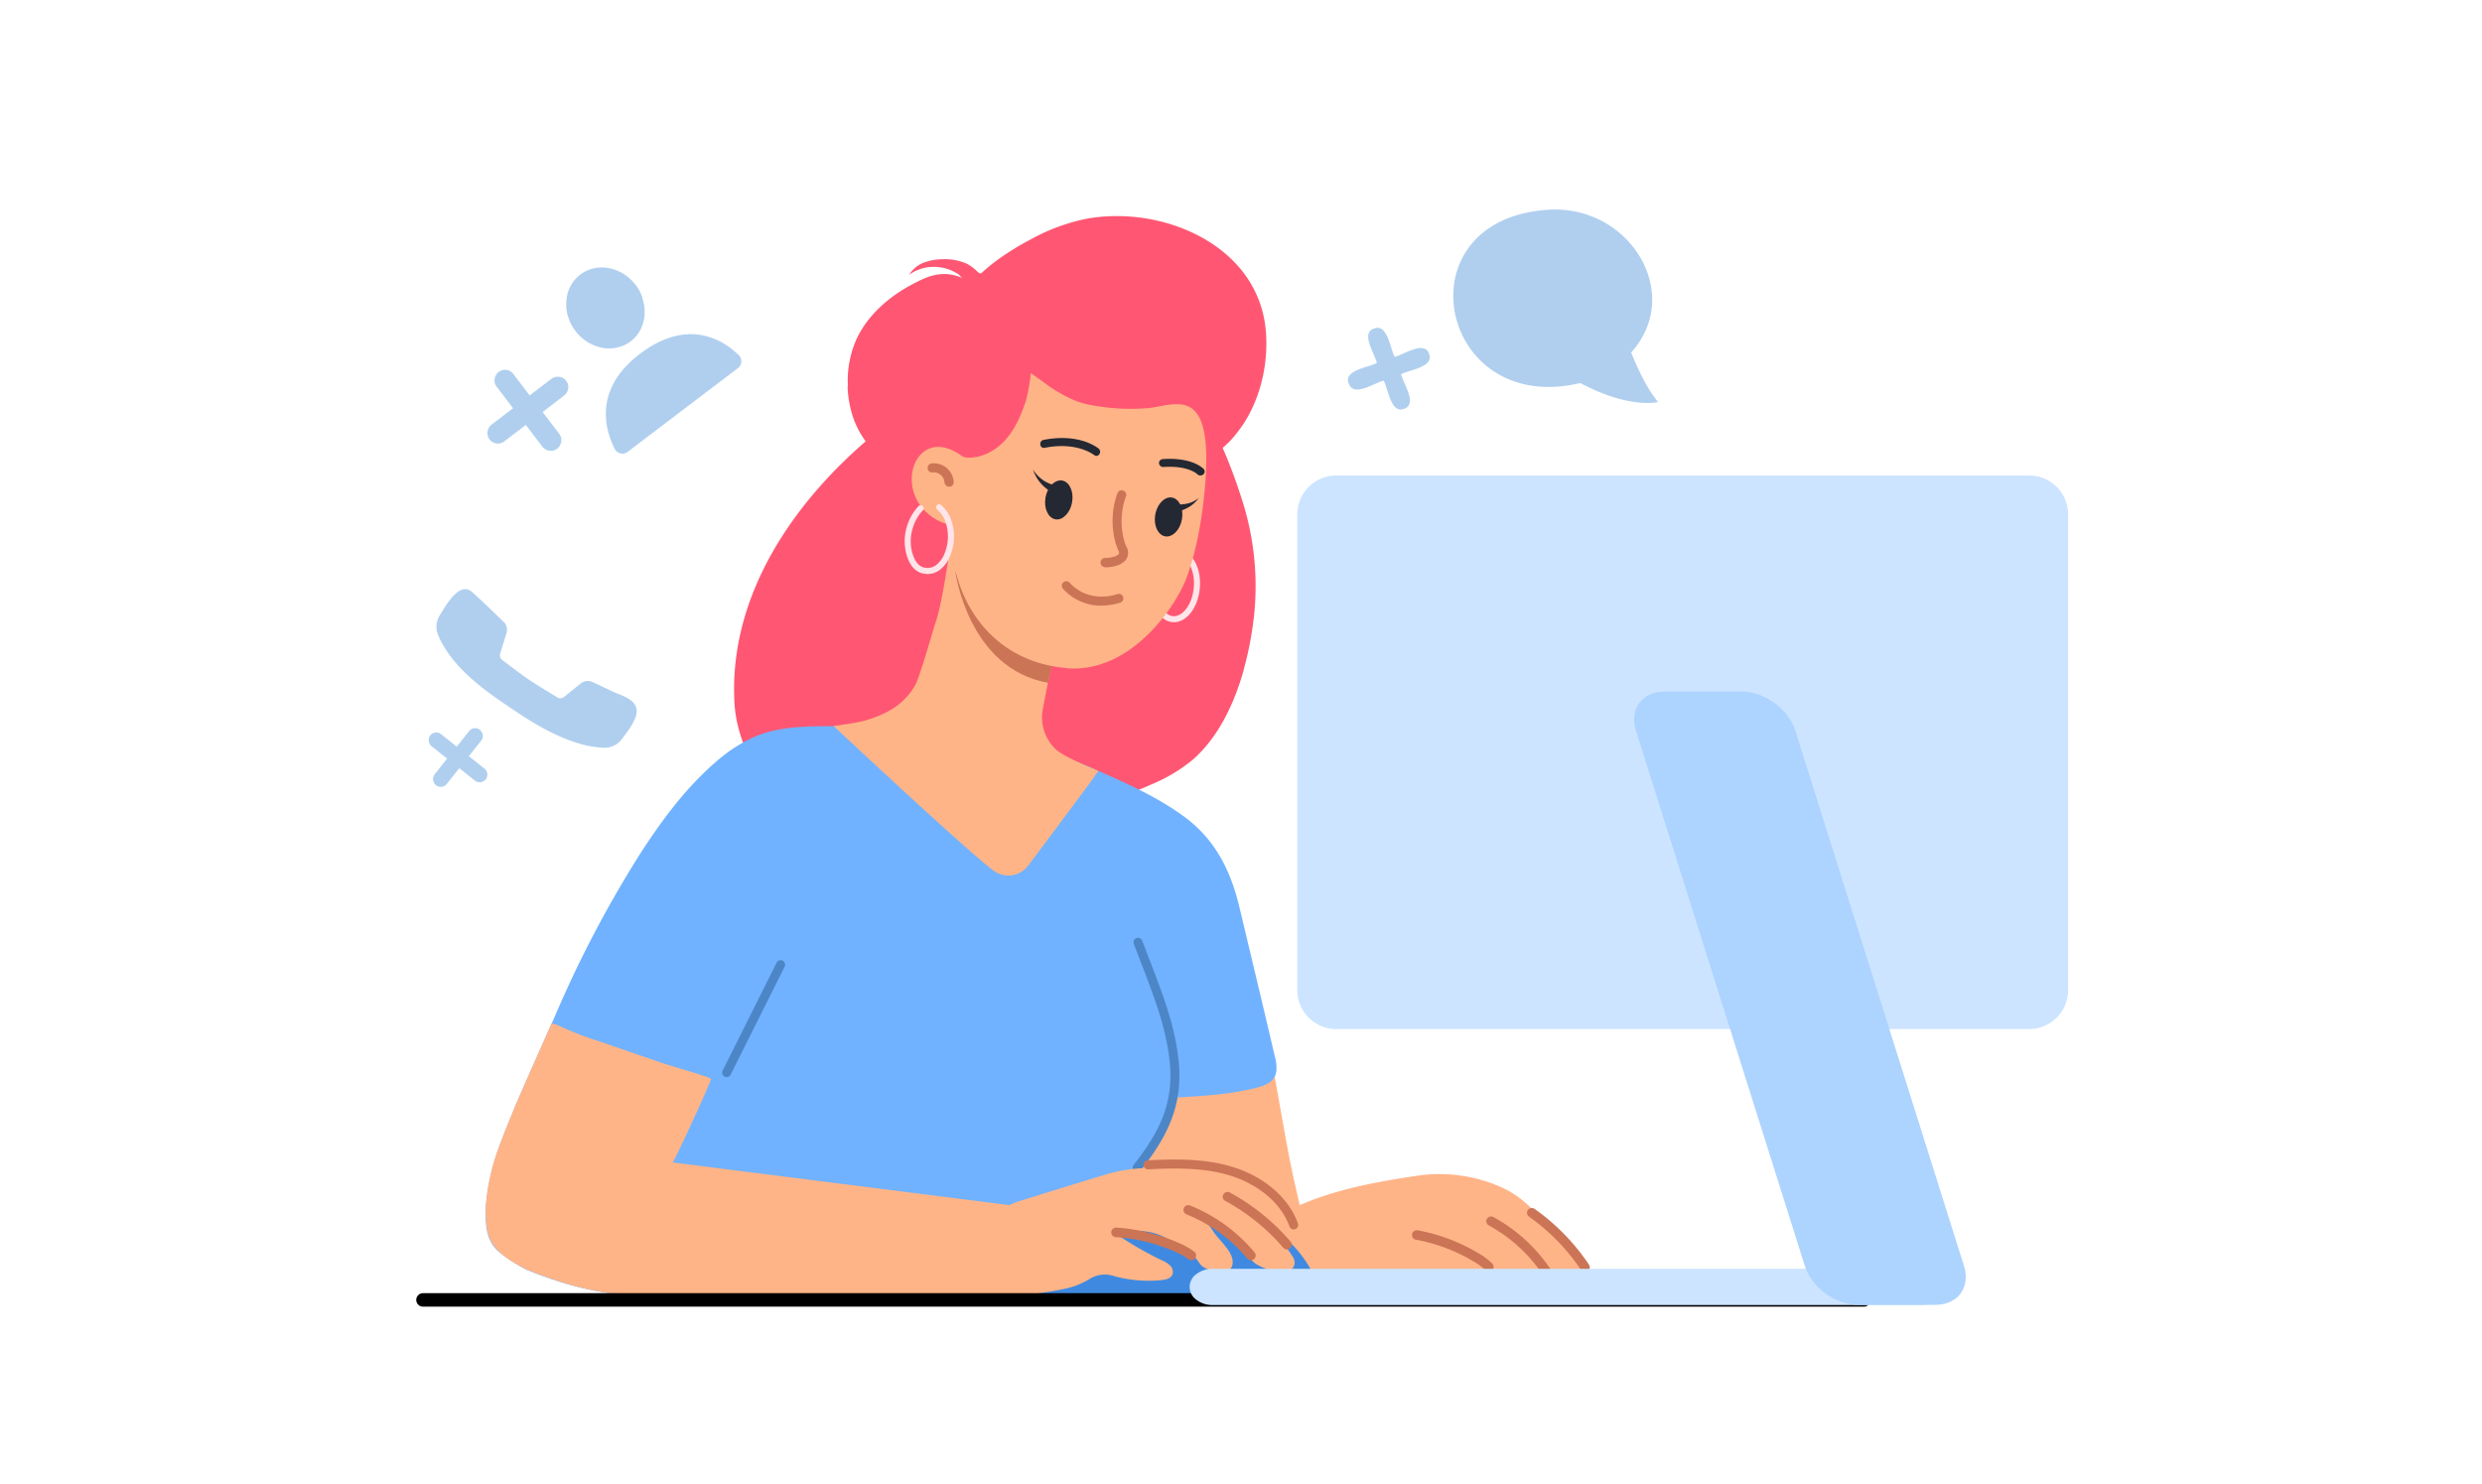 <svg width="276" height="165" fill="none" xmlns="http://www.w3.org/2000/svg"><path d="M176.889 143.022c-.183.928-1.1.95-1.866.807-.474-.144-.94-.315-1.394-.513-.407-.125-.909-.103-1.29-.29-.272-.132-.506-.337-.785-.469-1.155-.554-1.654.469-2.666.579-.781.084-1.701-.334-2.376-.682-.535-.271-2.273-1.522-2.867-1.173-.466.282-.213 1.18-.565 1.573-1.1 1.239-5.049-.18-6.31-.708a3.18 3.18 0 00-2.658-.048 8.554 8.554 0 01-2.769.781c-.546.059-1.1.103-1.639.125l-13.269-2.57c.011-.131.035-.26.073-.385a4.987 4.987 0 011.624-2.131c5.779-4.733 12.372-6.105 19.533-7.164a16.818 16.818 0 019.067 1.195c2.241.964 3.553 2.321 5.068 4.077l.231.275c1.668 1.958 3.666 3.667 4.722 6.069.113.204.162.438.14.671" fill="#FFB487"/><path d="M172.14 141.691a17.6 17.6 0 00-6.328-5.867m10.439 5.123a23.303 23.303 0 00-5.915-6.065m-4.781 6.017a6.496 6.496 0 00-1.335-1.008 19.837 19.837 0 00-6.677-2.537" stroke="#CB7456" stroke-width="1.063" stroke-linecap="round" stroke-linejoin="round"/><path d="M141.128 116.259l1.881 10.575c.48 2.71 1.1 5.39 1.712 8.067.539 2.339 1.1 4.715.935 7.106-.18 2.878-2.009 1.928-4.11 1.917l-5.178-.025-12.771-.063-20.269-.102h-.895l13.934-28.025 24.768.543" fill="#FFB487"/><path d="M138.319 74.46c-1.064 3.798-2.842 7.56-5.698 10.046a17.992 17.992 0 01-4.521 2.71 40.524 40.524 0 01-6.674 2.335c-1.796.455-4.4.781-6.233.367-1.36-.305-2.567-1.034-3.942-1.36-1.609-.386-2.134.454-3.512 1.129a9.231 9.231 0 01-4.136.935c-1.13 0-2.263-.239-3.381-.085-.404.085-.813.14-1.225.165a4.687 4.687 0 01-1.466-.315c-.682-.224-1.225-.817-1.944-.927-.641-.1-1.06.227-1.642.366a9.453 9.453 0 01-5.207-.146c-1.698-.61-3.029-1.959-4.085-3.418a15.12 15.12 0 01-2.962-7.795c-.862-13.02 7.7-24.306 17.438-31.706a37.958 37.958 0 017.227-4.32c5.079-2.302 10.722-3.442 16.295-2.933a12.27 12.27 0 013.08.62c.836.34 1.641.752 2.405 1.232 2.567 1.504 5.134 2.96 6.516 5.636a57.97 57.97 0 013.428 8.492 31.257 31.257 0 011.188 14.399 36.892 36.892 0 01-.949 4.51" fill="#FF5773"/><path d="M128.415 64.973c-.194 2.024.697 3.766 1.984 3.89 1.287.125 2.493-1.422 2.684-3.446.191-2.024-.697-3.77-1.984-3.89-1.287-.121-2.493 1.419-2.684 3.446z" stroke="#FFE5E9" stroke-width=".671" stroke-miterlimit="10"/><path d="M94.25 42.991a12.21 12.21 0 00.733 3.766c.058.143.117.29.183.433 1.874 4.257 6.49 6.541 10.879 8.066 2.428.847 5.097 1.573 7.521.734 1.217-.426 2.13-1.218 3.109-2.017.858-.7 1.547-.858 2.567-1.261a17.016 17.016 0 006.435-4.8c-.169.205 1.668 2.028 1.877 2.2a8.263 8.263 0 002.365 1.467c1.606.638 3.982-.334 5.357-1.243a9.988 9.988 0 002.2-2.101c2.49-3.058 3.582-7.334 3.3-11.242-.686-9.64-11.414-14.212-19.95-12.665a21.81 21.81 0 00-6.34 2.369 29.333 29.333 0 00-3.45 2.126c-.561.404-1.101.836-1.617 1.295-.367.337-.367.4-.734.088a5.303 5.303 0 00-1.1-.84 6 6 0 00-2.805-.535 5.92 5.92 0 00-2.079.388 3.26 3.26 0 00-1.602 1.342 4.68 4.68 0 013.168-.861 4.833 4.833 0 011.643.436c.211.098.417.209.616.33.179.114.366.41.517.488a4.603 4.603 0 00-2.567-.448c-1.078.11-2.009.583-2.955 1.075-2.48 1.287-4.859 3.3-6.131 5.83a11.227 11.227 0 00-1.1 5.577" fill="#FF5773"/><path d="M128.76 125.638c.407-.975.8-1.958 1.177-2.933a.963.963 0 01.367-.557 1 1 0 01.414-.081c2.805-.158 5.643-.315 8.39-.942 1.14-.261 2.618-.565 2.819-1.951a4.625 4.625 0 00-.176-1.723c-1.287-5.526-2.614-11.044-3.93-16.563-.99-4.136-2.728-7.593-6.256-10.149-2.988-2.16-6.365-3.667-9.731-5.133-.125-.055-.253-.11-.367-.169h-.018l-.242-.11c-.128-.059-.26-.106-.396-.165a7.387 7.387 0 00-.348-.143l-.055-.022c-.396-.161-.8-.319-1.188-.495a9.024 9.024 0 01-.598-.293l-.367-.063c-5.734-.982-11.41-2.225-17.09-2.933h-.062c-.51-.07-1.001-.117-1.511-.18a37.07 37.07 0 00-1.51-.15c-.44-.04-.9-.08-1.343-.099a1.102 1.102 0 00-.267-.022h-4.437c-.854 0-1.657.018-2.42.055-.33.018-.656.037-.972.062-.863.062-1.72.185-2.566.367a12.54 12.54 0 00-3.784 1.533c-.64.374-1.252.792-1.834 1.25a24.426 24.426 0 00-1.859 1.62c-2.874 2.696-5.225 5.926-7.359 9.219a126.94 126.94 0 00-9.533 18.146c-.117.26-.238.554-.367.818l-1.466 3.318c-.613 1.386-1.225 2.768-1.834 4.158-.366.836-.733 1.668-1.063 2.508-.231.557-.462 1.118-.686 1.679-.223.561-.436 1.126-.652 1.694-.943 2.497-2.065 6.707-1.467 9.761a.75.75 0 00.037.169 4.033 4.033 0 001.1 1.961 16.995 16.995 0 003.3 2.164l1.063.418c.271.102.543.205.814.3.44.162.876.312 1.32.455a35.603 35.603 0 005.5 1.346l.506.069.513.059a40.19 40.19 0 001.617.158c.54.044 1.075.077 1.61.106 2.464.121 4.935.077 7.407 0 1.1-.04 2.2-.092 3.325-.136a205.44 205.44 0 012.494-.095c1.1-.037 2.2-.066 3.3-.07 6.233-.04 12.239.14 18.458-.194 4.121-.22 8.378-1.54 12.224-2.933 2.901-1.049 4.294-3.3 5.673-5.966a117.06 117.06 0 004.26-9.112" fill="#70B2FF"/><path d="M92.684 80.74s14.417 13.515 17.761 16.064a2.774 2.774 0 003.086.185 2.77 2.77 0 00.808-.725c2.493-3.329 6.967-9.29 7.436-10.006.092-.14.26-.337.367-.513l-.096-.04-.59-.268h-.018a49.172 49.172 0 01-.99-.418l-.041-.022c-1.1-.484-2.515-1.17-3.025-1.68a4.88 4.88 0 01-1.422-4.426l1.507-7.915-11.734-10.843s-.792 6.387-1.69 9.079c-.403 1.213-1.712 5.958-2.284 7.014a7.49 7.49 0 01-3.194 2.992c-.837.424-1.717.754-2.625.986-.814.213-2.934.5-3.234.54h-.037" fill="#FFB487"/><path d="M106.24 63.606s1.411 10.747 10.299 12.335c.275-1.438.546-2.464.546-2.464l-10.845-9.871z" fill="#CB7456"/><path d="M118.603 74.32c7.374.597 12.408-7.308 13.402-10.227 1.188-3.34 1.76-7.01 2.039-10.534.047-.634.088-1.35.091-2.101v-1.056c-.069-1.467-.212-3.634-1.334-4.745-1.342-1.323-3.546-.4-5.134-.267a23.673 23.673 0 01-6.061-.286 10.612 10.612 0 01-1.873-.48 14.05 14.05 0 01-2.065-1.024 12.992 12.992 0 01-1.488-.997c-.437-.323-1.548-1.1-1.548-1.1a20.038 20.038 0 01-.575 3.15c-.521 1.55-1.185 3.09-2.285 4.304-1.1 1.214-2.698 2.057-4.326 1.925-.253-.022-.543-.095-.638-.326.245.598.025 1.503-.055 2.123-.118.917-.327 1.833-.451 2.732-.151 1.052-.297 2.104-.448 3.157-.528 6.966 3.667 14.993 12.786 15.733" fill="#FFB487"/><path d="M116.26 55.345c-.205 1.188.297 2.27 1.1 2.413.803.143 1.654-.708 1.859-1.9.206-1.191-.293-2.27-1.1-2.412-.806-.143-1.653.707-1.862 1.899" fill="#242832"/><path d="M114.875 52.232a3.873 3.873 0 003.061 1.833c.07-.002.14.01.206.037a.499.499 0 01.289.286.576.576 0 01.037.205.563.563 0 01-.051.202.435.435 0 01-.129.165.49.49 0 01-.388.12.546.546 0 01-.132-.018h-.022a4.394 4.394 0 01-2.871-2.82m13.592 4.995c-.206 1.188.293 2.27 1.1 2.413.806.143 1.657-.708 1.862-1.9.206-1.191-.293-2.27-1.1-2.412-.806-.143-1.65.707-1.862 1.899z" fill="#242832"/><path d="M133.321 55.326c-.605 1-1.833 1.54-3.032 1.727a.496.496 0 01-.367-.092.495.495 0 01-.113-.7.52.52 0 01.333-.205h.158c.524.08 1.058.073 1.58-.022a2.935 2.935 0 001.467-.697" fill="#242832"/><path d="M122.842 63.067a.524.524 0 01-.33-.161.507.507 0 01.33-.847c.733 0 1.415-.213 1.569-.466.022-.033.077-.128-.044-.367-.568-1.17-1.063-3.831-.102-6.38a.484.484 0 01.267-.278.51.51 0 01.389 0 .515.515 0 01.282.267.504.504 0 010 .389c-.843 2.233-.41 4.613.063 5.584a1.357 1.357 0 010 1.346c-.503.821-1.834.939-2.409.95l-.015-.037z" fill="#CB7456"/><path d="M121.867 50.688a.365.365 0 01-.209-.088c-.019 0-1.881-1.518-5.5-.792a.413.413 0 01-.165 0 .492.492 0 01-.154-.074.403.403 0 01-.154-.29.447.447 0 01.333-.513c4.008-.802 6.065.888 6.149.961a.44.44 0 01.165.308.44.44 0 01-.099.334.388.388 0 01-.366.169m11.634 2.186a.484.484 0 01-.367-.154c-.026-.026-.994-.976-3.751-.796a.454.454 0 01-.334-.103.466.466 0 01-.168-.308.459.459 0 01.117-.326.495.495 0 01.143-.103.478.478 0 01.172-.04c3.3-.224 4.488 1.052 4.536 1.1a.406.406 0 01.106.323.358.358 0 01-.051.165.382.382 0 01-.114.132.464.464 0 01-.3.102" fill="#242832"/><path d="M107.713 51.334c-6.369-5.82-9.716 5.665-1.316 7.256.733-2.35 1.536-4.69 1.316-7.256z" fill="#FFB487"/><path d="M105.528 54.127a.497.497 0 01-.33-.125.52.52 0 01-.169-.312 1.197 1.197 0 00-.429-.872 1.209 1.209 0 00-.436-.239 1.273 1.273 0 00-.499-.036.5.5 0 01-.363-.136.48.48 0 01-.15-.36c0-.064.011-.129.033-.19a.567.567 0 01.106-.169.53.53 0 01.367-.154 2.201 2.201 0 011.617.516c.222.19.404.42.535.68.133.259.213.542.235.832a.507.507 0 010 .198.504.504 0 01-.425.367h-.066m16.951 13.233a5.692 5.692 0 01-4.342-1.925.493.493 0 01-.088-.34.502.502 0 01.158-.32.503.503 0 01.664-.015c2.2 2.431 5.199 1.368 5.327 1.32a.51.51 0 01.389 0 .488.488 0 01.268.28.52.52 0 01-.007.388.497.497 0 01-.283.267 6.482 6.482 0 01-2.083.334" fill="#CB7456"/><path d="M104.432 56.422c.398.343.715.77.927 1.25a5.293 5.293 0 01.037 3.884 3.4 3.4 0 01-1.1 1.565 1.924 1.924 0 01-1.984.194c-.63-.319-.96-1.004-1.162-1.646a5.2 5.2 0 01.026-3.029 5.255 5.255 0 011.202-2.111" stroke="#FFE5E9" stroke-width=".671" stroke-linecap="round" stroke-linejoin="round"/><path d="M86.806 107.287L80.8 119.299m45.745-14.502c1.617 4.323 3.568 8.649 4.034 13.295.465 4.818-1.236 8.085-4.129 11.788" stroke="#4C86C7" stroke-width="1.001" stroke-linecap="round" stroke-linejoin="round"/><path d="M115.384 143.961h31.46c-1.467-6.002-7.96-10.523-15.73-10.523-7.77 0-14.245 4.521-15.73 10.523z" fill="#3F8AE0"/><path d="M71.171 39.347c5.5-4.166 9.464-1.35 11 .176a.952.952 0 01-.146 1.444l-12.2 9.266a.95.95 0 01-1.448-.275c-1.008-1.95-2.54-6.57 2.794-10.611zm-1.034-1.389a3.722 3.722 0 01-1.07.572 4.086 4.086 0 01-2.13.14 4.855 4.855 0 01-2.956-1.874 5.009 5.009 0 01-.95-2.138 4.765 4.765 0 01-.047-1.232 3.968 3.968 0 011.547-2.89c1.852-1.4 4.609-.88 6.156 1.163.33.424.584.9.756 1.408l-.022.026c.616 1.774.157 3.729-1.284 4.825zM54.788 49.177a1.1 1.1 0 01-.344-.3 1.155 1.155 0 01-.206-.408 1.227 1.227 0 01.118-.89 1.1 1.1 0 01.297-.345l2.401-1.834-1.833-2.4a1.044 1.044 0 01-.194-.407 1.023 1.023 0 01-.022-.448c.021-.154.075-.303.157-.436a1.147 1.147 0 011.907-.132l1.833 2.402 2.398-1.834a1.171 1.171 0 01.87-.238c.154.018.303.066.44.14a1.1 1.1 0 01.344.304 1.101 1.101 0 01.227.869 1.16 1.16 0 01-.458.777l-2.38 1.833 1.834 2.402a1.151 1.151 0 01.234.887 1.174 1.174 0 01-.784.957c-.171.063-.356.08-.536.052a1.253 1.253 0 01-.44-.15 1.166 1.166 0 01-.344-.312l-1.834-2.406-2.401 1.834a1.1 1.1 0 01-.407.201c-.148.038-.3.047-.451.026a1.236 1.236 0 01-.426-.143z" fill="#B0CFEF"/><path d="M54.033 135.183c0 .592.059 1.183.176 1.764.008.056.02.113.033.168.158.631.463 1.216.891 1.705a3.8 3.8 0 00.239.257c.92.942 2.14 1.577 3.3 2.163.366.143.704.286 1.063.418l.814.301c.44.161.88.312 1.32.455a34.652 34.652 0 005.5 1.342l.506.073.513.062c.54.064 1.08.115 1.617.154.536.048 1.07.077 1.61.107 2.464.121 5.133.707 7.612.634 1.1-.04 2.2-.092 3.326-.132.828-.04 1.657-.073 2.493-.099 1.107-.042 2.207-.066 3.3-.073l10.476-.048 6.809-.04c2.115 0 3.912.366 6.028 0 2.28-.407 4.645-.583 6.93-1.1a8.673 8.673 0 002.662-1.1 3.171 3.171 0 012.647-.268 14.43 14.43 0 005.133.458c.528-.044 1.163-.157 1.353-.652a.962.962 0 000-.532.954.954 0 00-.271-.455 2.936 2.936 0 00-.909-.572 38.622 38.622 0 01-4.536-2.566 3.27 3.27 0 012.127-.679c2.174 0 3.487 1.177 5.243 2.241.352.174.661.425.906.733.366.414.487.818 1.019 1.1.84.451 2.933.983 3.102-.473.15-1.228-1.404-2.504-2.035-3.406a11.24 11.24 0 00-1.833-2.2 42.465 42.465 0 013.769 2.841c.957.811 1.613 1.896 2.512 2.666.825.711 4.374 1.899 4.491 0a1.157 1.157 0 00-.216-.649c-1.346-2.251-3.516-3.725-5.405-5.474-1.833-1.687-3.3-2.967-5.771-3.7a16.804 16.804 0 00-9.145-.117c-1.294.366-10.453 3.212-10.453 3.212a6.014 6.014 0 00-.697.333l-37.477-4.748c.136 0 4.26-8.991 4.26-9.273a.478.478 0 00-.282-.172c-1.833-.649-3.736-1.133-5.588-1.764-.656-.227-1.345-.469-2.027-.697-1.427-.498-2.853-.982-4.224-1.466a36.649 36.649 0 01-4.664-1.775 2.722 2.722 0 00-.954-.308c-.473 1.1-.96 2.2-1.466 3.318-.613 1.386-1.229 2.772-1.834 4.158-.366.836-.733 1.669-1.063 2.508-.231.558-.462 1.119-.686 1.68-.223.561-.44 1.125-.652 1.694a23.181 23.181 0 00-1.621 7.289v.708" fill="#FFB487"/><path d="M139.1 139.63a17.606 17.606 0 00-6.967-5.063m10.967 3.861a23.32 23.32 0 00-6.6-5.335m-4.026 6.537a6.823 6.823 0 00-1.444-.832 19.744 19.744 0 00-6.93-1.735" stroke="#CB7456" stroke-width="1.063" stroke-linecap="round" stroke-linejoin="round"/><path d="M127.653 129.55c3.135-.161 6.343-.205 9.339.734 2.996.938 5.797 2.995 6.868 5.947" stroke="#CB7456" stroke-width="1.001" stroke-linecap="round" stroke-linejoin="round"/><path d="M47.034 144.573h160.233" stroke="#000001" stroke-width="1.5" stroke-linecap="round" stroke-linejoin="round"/><path d="M134.839 145.148h78.878c.649.008 1.282-.2 1.8-.59a1.736 1.736 0 000-2.853 2.933 2.933 0 00-1.8-.59h-78.878a2.935 2.935 0 00-1.8.59 1.732 1.732 0 00-.745 1.427 1.732 1.732 0 00.745 1.426c.518.39 1.152.598 1.8.59zm13.747-30.697h77.073a4.328 4.328 0 004.316-4.319V57.2a4.33 4.33 0 00-4.316-4.316h-77.073a4.332 4.332 0 00-4.327 4.316v52.932a4.333 4.333 0 004.316 4.319" fill="#CCE4FF"/><path d="M206.596 145.123h8.617c2.5 0 3.934-1.947 3.186-4.323l-18.766-59.55c-.733-2.38-3.414-4.327-5.914-4.327h-8.617c-2.504 0-3.938 1.947-3.186 4.326L200.7 140.8c.733 2.376 3.41 4.323 5.914 4.323" fill="#ADD3FF"/><path d="M185.201 34.044a.56.56 0 00.055.242l-.055-.242zm-30.114 5.636c-.466-.788-.781-3.75-2.285-3.138-1.58.473.143 2.933.305 3.828-.792.47-3.795.781-3.11 2.306.532 1.563 2.934-.165 3.872-.333.466.784.774 3.736 2.274 3.12 1.543-.52-.169-2.933-.334-3.843.785-.465 3.751-.777 3.091-2.287-.513-1.522-2.933.19-3.813.348zm17.486-16.374c-17.098.733-12.789 23.1 3.157 19.294 5.562 2.955 8.653 2.104 8.653 2.104-1.217-1.419-2.277-3.71-2.995-5.5 5.811-6.46-.008-16.151-8.815-15.898zM47.778 82.746c.056.098.13.184.22.253l1.723 1.368-1.378 1.738a.877.877 0 00.139 1.224.875.875 0 00.242.136c.126.044.26.059.392.044a.852.852 0 00.576-.334l1.382-1.734 1.738 1.375a.814.814 0 00.623.183.879.879 0 00.576-.315.908.908 0 00.15-.297.934.934 0 00.026-.334.851.851 0 00-.315-.576l-1.738-1.374 1.382-1.738a.764.764 0 00.147-.293.734.734 0 00.022-.33.808.808 0 00-.11-.32.781.781 0 00-.224-.252.817.817 0 00-.616-.18.807.807 0 00-.557.312l-1.383 1.738-1.738-1.38a.827.827 0 00-.297-.157.87.87 0 00-.337-.03.766.766 0 00-.319.096.858.858 0 00-.257.216.91.91 0 00-.157.301.885.885 0 000 .341c.01.111.04.22.088.32zm23.023-3.796a1.103 1.103 0 00-.051-.246c-.33-1.03-1.665-1.349-2.527-1.752l-2.335-1.1a1.243 1.243 0 00-1.302.157l-1.87 1.507a.63.63 0 01-.733.048l-2.035-1.243a31.819 31.819 0 01-2.714-1.877l-1.393-1.049a.63.63 0 01-.224-.69l.708-2.294a1.236 1.236 0 00-.334-1.27c-1.162-1.1-2.295-2.243-3.498-3.3-1.415-1.25-2.911 1.515-3.593 2.6a2.368 2.368 0 00-.187 2.175c1.302 3.117 4.246 5.5 6.967 7.37 2.614 1.793 5.269 3.6 8.32 4.583a11.05 11.05 0 003.211.594 2.368 2.368 0 001.951-.979c.561-.751 1.738-2.2 1.639-3.234z" fill="#B0CFEF"/></svg>
